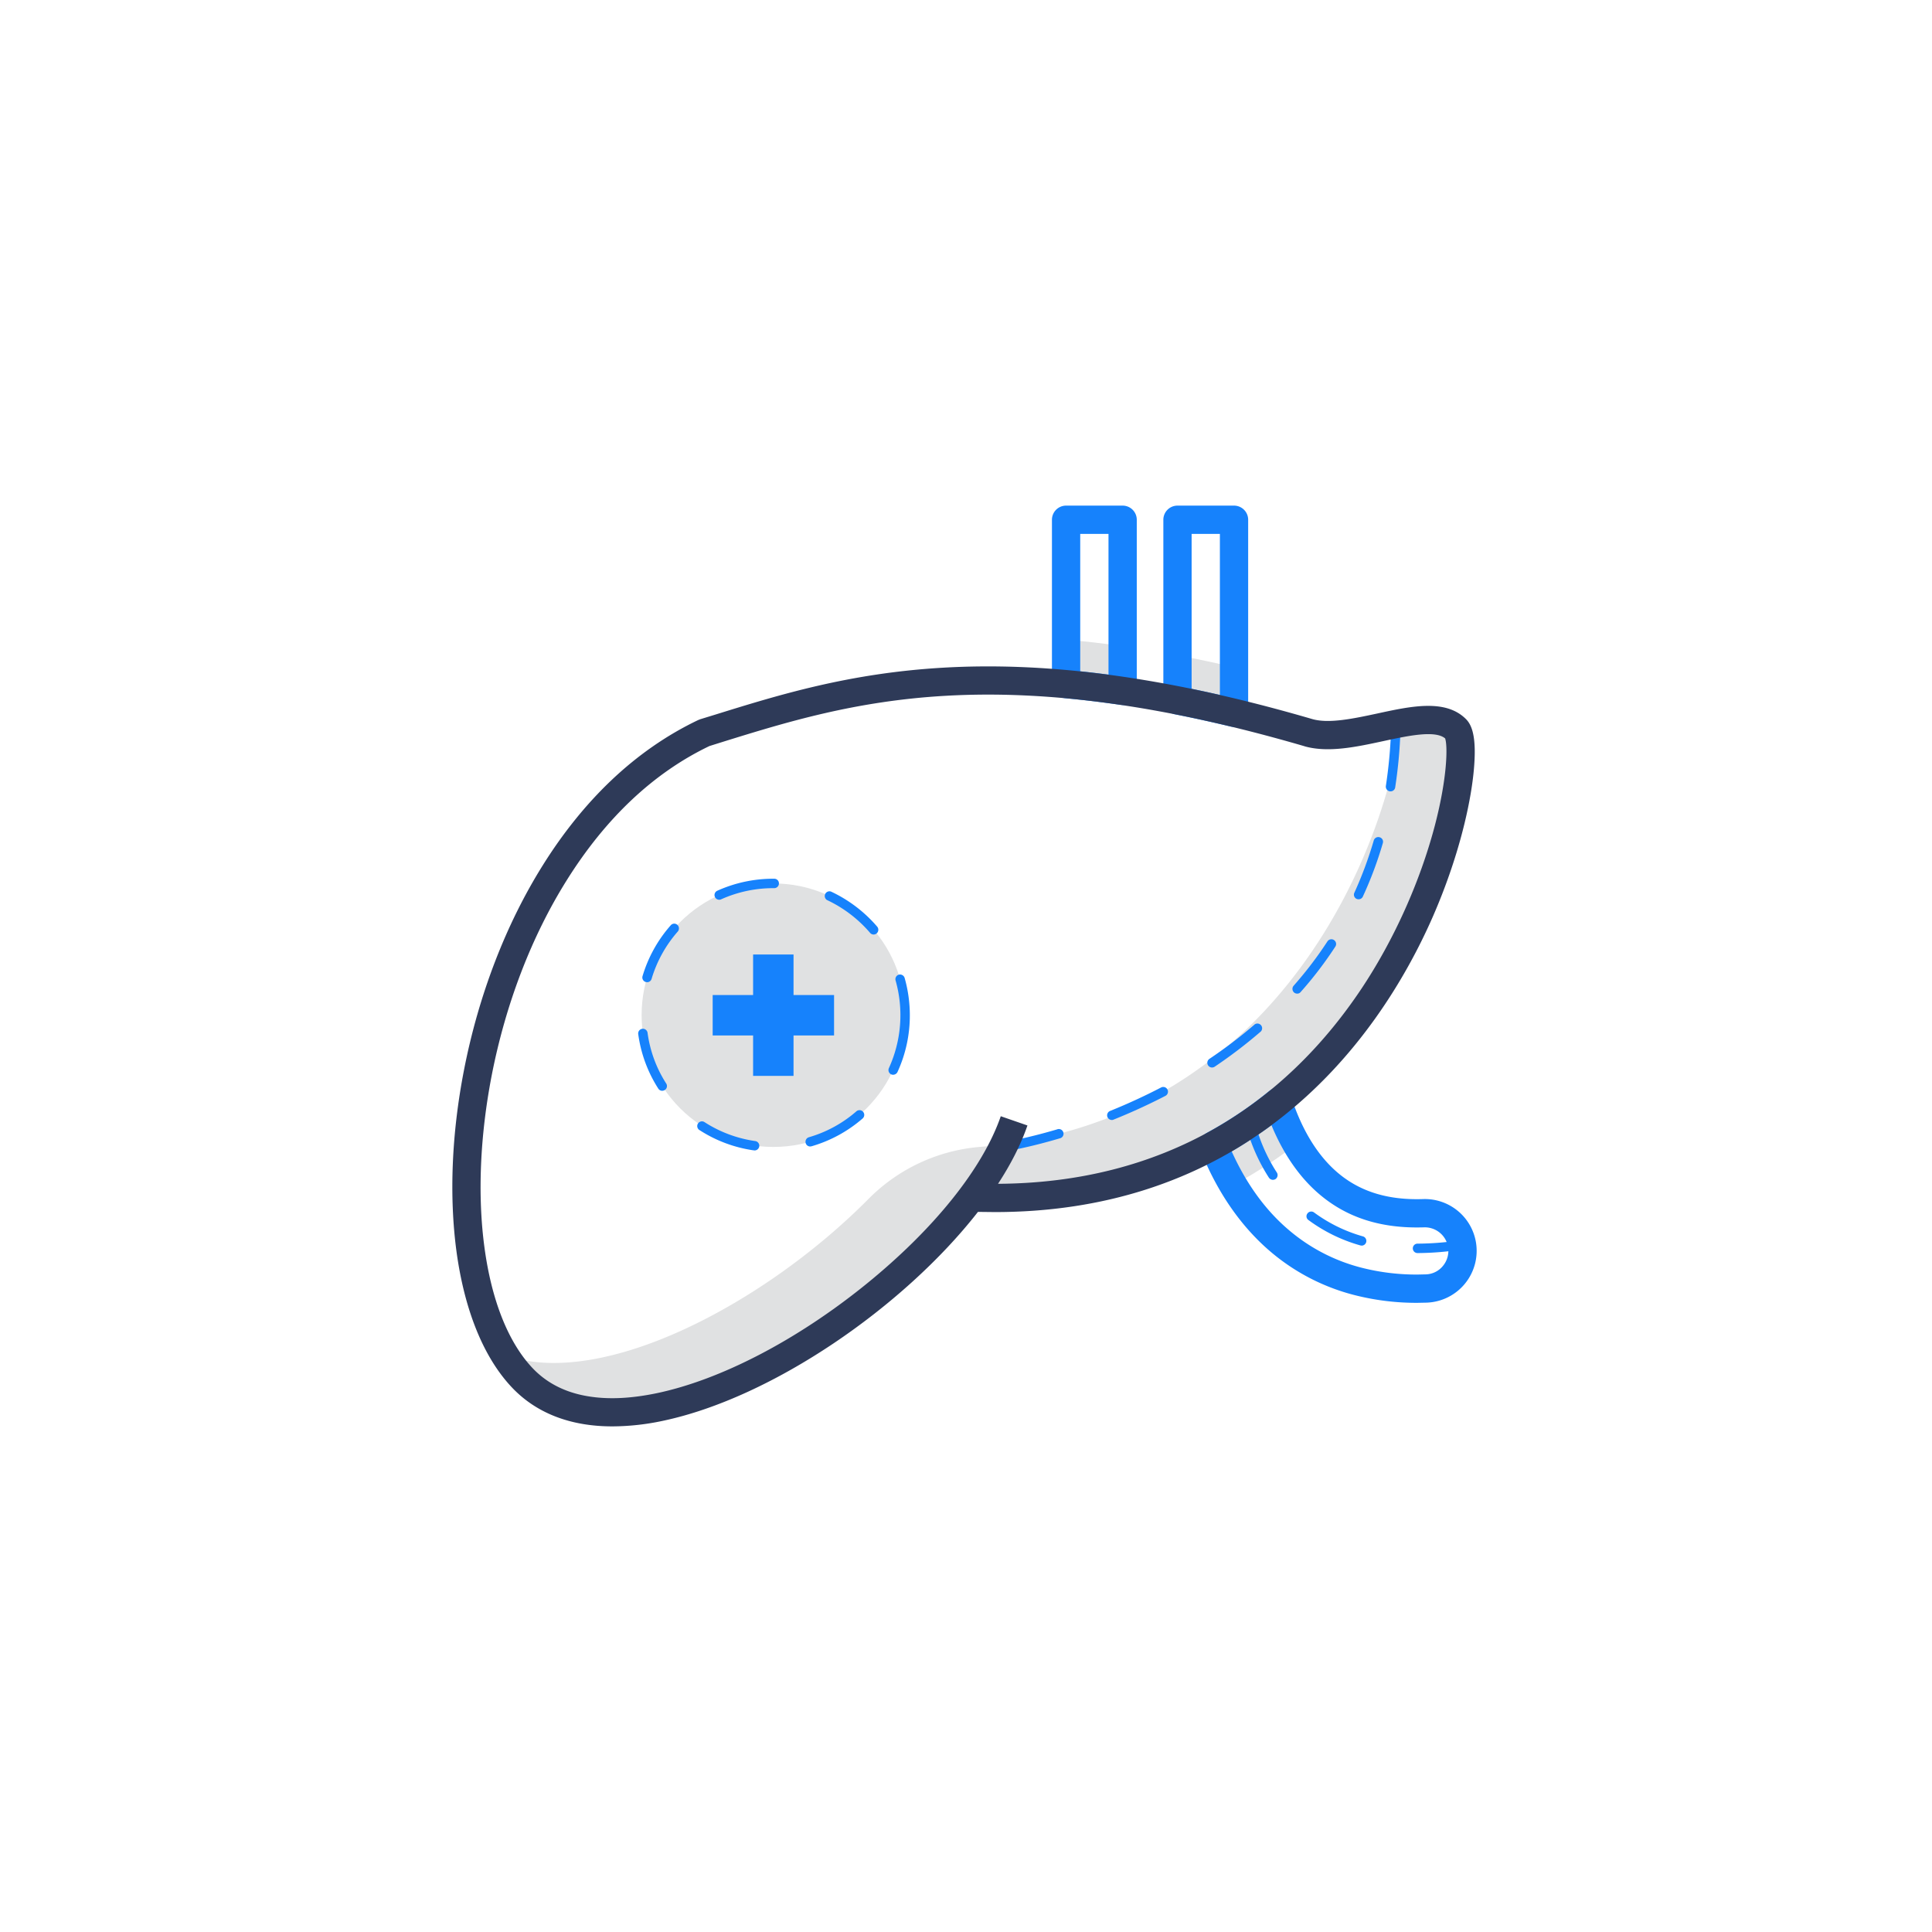 <?xml version="1.0" ?>
<svg width="800px" height="800px" viewBox="0 0 2050 2050" data-name="Layer 3" id="Layer_3" xmlns="http://www.w3.org/2000/svg"><defs><style>.cls-1{fill:#e0e1e2;}.cls-2{fill:#1682fc;}.cls-3{fill:#2e3a58;}</style></defs><title/><path class="cls-1" d="M1356.1,1169.5a449,449,0,0,1-68.3,45.7,306.5,306.5,0,0,0,20.8,42.3,489.4,489.4,0,0,0,67-43.6A240.8,240.8,0,0,1,1356.1,1169.5Z"/><path class="cls-1" d="M1249.4,695.3v47.9c19.2,3.8,39.2,8.1,60,13.1V708Q1278.8,700.8,1249.4,695.3Z"/><path class="cls-1" d="M1131.2,678.7v47.2q28.6,2.6,60,7.2V685.6Q1160.6,681.3,1131.2,678.7Z"/><path class="cls-2" d="M1309.4,771.3a14.7,14.7,0,0,1-3.6-.4c-20.1-4.8-40.1-9.2-59.3-13a15,15,0,0,1-12.1-14.7V551.5a15,15,0,0,1,15-15h60a15,15,0,0,1,15,15V756.3a15.1,15.1,0,0,1-5.8,11.8A14.7,14.7,0,0,1,1309.4,771.3Zm-45-40.4c9.8,2,19.9,4.2,30,6.5V566.5h-30Z"/><path class="cls-2" d="M1191.2,748.1l-2.2-.2c-20.1-2.9-40-5.3-59.2-7.1a15,15,0,0,1-13.6-14.9V551.5a15,15,0,0,1,15-15h60a15,15,0,0,1,15,15V733.1a14.8,14.8,0,0,1-5.2,11.3A15.1,15.1,0,0,1,1191.2,748.1Zm-45-35.8c9.8,1,19.9,2.2,30,3.5V566.5h-30Z"/><path class="cls-1" d="M1545,773.8c-12.3-12.5-34-11.2-58.5-6.6-12.6,118.7-122.4,422.8-446.2,449.7A188.4,188.4,0,0,0,921.7,1272c-109.6,110.8-282.9,202.9-385.9,165.9a154.1,154.1,0,0,0,17.1,22.8c100.8,109.7,363.6-39.1,477.6-190.1C1483.1,1289.1,1573.7,802.9,1545,773.8Z"/><circle class="cls-1" cx="820.6" cy="1077.2" r="139.8"/><path class="cls-2" d="M800.3,1220.6h-.7a143.2,143.2,0,0,1-57.7-21.7,5,5,0,0,1,5.4-8.4,134,134,0,0,0,53.7,20.2,5,5,0,0,1-.7,10Zm59.4-4.1a4.9,4.9,0,0,1-4.8-3.6,5,5,0,0,1,3.4-6.2,132.9,132.9,0,0,0,50.4-27.5,5,5,0,0,1,6.6,7.6,143.6,143.6,0,0,1-54.2,29.5Zm-157-59.1a4.8,4.8,0,0,1-4.2-2.3,142.5,142.5,0,0,1-21.3-57.9,5,5,0,0,1,9.9-1.4,132.2,132.2,0,0,0,19.8,53.9,5,5,0,0,1-1.5,6.9A5.6,5.6,0,0,1,702.7,1157.4Zm245-17a4.5,4.5,0,0,1-2-.4,5,5,0,0,1-2.5-6.7,135.2,135.2,0,0,0,7.1-92.9,5,5,0,0,1,3.4-6.2,5.1,5.1,0,0,1,6.2,3.5,146,146,0,0,1,5.5,39.5,143.5,143.5,0,0,1-13.1,60.3A5.2,5.2,0,0,1,947.7,1140.4Zm-261.1-98.2-1.4-.2a5,5,0,0,1-3.4-6.3,143.2,143.2,0,0,1,29.9-53.9,4.9,4.9,0,0,1,7-.5,5.1,5.1,0,0,1,.5,7.1,134.2,134.2,0,0,0-27.8,50.2A4.9,4.9,0,0,1,686.6,1042.2ZM927,991.6a4.9,4.9,0,0,1-3.8-1.8A136.6,136.6,0,0,0,877.5,955a5,5,0,0,1,4.2-9,146,146,0,0,1,49.1,37.3,5.1,5.1,0,0,1-.6,7.1A4.9,4.9,0,0,1,927,991.6ZM763.3,954.7a5,5,0,0,1-2.1-9.6,144.1,144.1,0,0,1,59.4-12.7h1a4.9,4.9,0,0,1,4.9,5,5,5,0,0,1-5,5h-.9a134.7,134.7,0,0,0-55.3,11.8A4.6,4.6,0,0,1,763.3,954.7Z"/><polygon class="cls-2" points="842 1055.8 842 1012.8 799.1 1012.8 799.1 1055.8 756.2 1055.8 756.2 1098.7 799.1 1098.7 799.1 1141.6 842 1141.6 842 1098.7 885 1098.7 885 1055.8 842 1055.8"/><path class="cls-2" d="M1504.2,1329.6h-.1a5,5,0,0,1-5-5,5,5,0,0,1,5-5h.1a302.9,302.9,0,0,0,46.3-3.8,4.9,4.9,0,0,1,5.7,4.1,5,5,0,0,1-4.1,5.7A311.5,311.5,0,0,1,1504.2,1329.6Zm-59.3-7.9-1.4-.2a170.1,170.1,0,0,1-55.2-27,4.8,4.8,0,0,1-1-6.9,5,5,0,0,1,7-1.1,161,161,0,0,0,51.9,25.4,5,5,0,0,1-1.3,9.8Zm-94.3-69.8a5.3,5.3,0,0,1-4.2-2.3c-19-29.5-24.2-55.6-24.4-56.7a4.9,4.9,0,0,1,3.9-5.9,5.1,5.1,0,0,1,5.9,4c.1.4,5.1,25.5,23,53.1a5.1,5.1,0,0,1-1.4,7A5.7,5.7,0,0,1,1350.6,1251.9Z"/><path class="cls-2" d="M1064.3,1222a5,5,0,0,1-.7-9.9c.2,0,23.3-3.5,57.9-13.7a5,5,0,1,1,2.9,9.5c-35.4,10.5-58.4,13.9-59.4,14.1Zm115.4-33.6a5.1,5.1,0,0,1-4.6-3.1,5,5,0,0,1,2.8-6.5c18.6-7.5,36.8-15.9,54.1-24.9a5,5,0,1,1,4.6,8.9c-17.6,9.1-36.1,17.6-55,25.2A4.1,4.1,0,0,1,1179.7,1188.4Zm106.3-55.7a5,5,0,0,1-2.8-9.1,506.1,506.1,0,0,0,47.3-35.9,5,5,0,1,1,6.5,7.5,509.1,509.1,0,0,1-48.2,36.7A5,5,0,0,1,1286,1132.7Zm90.4-78.4a5,5,0,0,1-3.3-1.2,5.1,5.1,0,0,1-.5-7.1,404,404,0,0,0,35.9-47.1,5,5,0,0,1,8.4,5.5,404.1,404.1,0,0,1-36.8,48.2A4.5,4.5,0,0,1,1376.4,1054.3Zm65.2-100.1a5.2,5.2,0,0,1-2.1-.4,4.9,4.9,0,0,1-2.4-6.6,413.2,413.2,0,0,0,20.6-55.5,5,5,0,0,1,6.2-3.3,4.9,4.9,0,0,1,3.4,6.2,405.1,405.1,0,0,1-21.2,56.7A4.8,4.8,0,0,1,1441.6,954.2Zm33.9-114.5h-.8a5.1,5.1,0,0,1-4.2-5.7,510.9,510.9,0,0,0,5.5-59,5,5,0,1,1,10,.3,509.8,509.8,0,0,1-5.6,60.2A4.9,4.9,0,0,1,1475.5,839.7Z"/><path class="cls-2" d="M1504,1382.4a265.5,265.5,0,0,1-64.7-7.7A221.9,221.9,0,0,1,1348,1328c-31.3-26.7-56.3-62.8-74.1-107.2a15.1,15.1,0,0,1,6.8-18.8,423.8,423.8,0,0,0,65.9-44.2,15,15,0,0,1,23.7,7c11.5,34.9,28.1,61.7,49.2,79.6,23.7,20.1,53.4,29.2,90.8,27.9a55,55,0,0,1,55.8,45.9h0a55,55,0,0,1-52.3,64l-9.7.2Zm-197.1-160.7c15.5,34.3,35.8,62.4,60.6,83.4a191.8,191.8,0,0,0,79.1,40.5,235.8,235.8,0,0,0,57.4,6.8h.1l8.8-.2a24.2,24.2,0,0,0,18.2-9,25,25,0,0,0,5.4-20l14.8-2.5-14.8,2.5a25,25,0,0,0-25.2-20.9c-45.2,1.5-81.6-9.9-111.2-35-21.1-17.9-38.2-42.6-51-73.4A487.4,487.4,0,0,1,1306.9,1221.7Z"/><path class="cls-3" d="M649.8,1513.5c-45.2,0-81.9-14.4-107.9-42.7-29.3-31.8-49.1-81.2-57.5-142.7-7.9-58.6-5.2-125.2,7.9-192.5,15.5-79.6,44.4-154.8,83.6-217.4,21.3-34.1,45.5-64.2,72-89.5,28.5-27.2,59.8-48.9,93-64.7l2-.8,16.6-5.1c133.1-41.3,298.8-92.7,633.3,5,17.8,4.9,43.8-.7,69-6.1,35.5-7.7,72.3-15.7,93.9,6.2,5.9,6,8.8,16.2,9.1,32,.2,12.7-1.2,28.7-4.2,46.4-7,41.6-21.6,88.9-41.2,133.2-27.2,61.4-77.9,148.6-164.8,215-83.8,64-184.3,96.3-299.1,96.3l-17.8-.2c-78.6,100.7-218.4,197.4-334.8,221.8A261,261,0,0,1,649.8,1513.5Zm103-721.9c-59.1,28.3-110,76.2-151.5,142.5-37.3,59.5-64.8,131.2-79.6,207.2-12.4,64.2-15.1,127.4-7.6,182.7s24.8,99.2,49.9,126.5c14.3,15.6,33,25.8,55.8,30.3s48,3.5,77-2.5c67.8-14.2,148.5-56.1,221.5-115.1s124.6-123.7,143.6-178.8l28.3,9.8c-6.9,20.1-17.5,40.9-31.2,61.9,85.4-.5,162.4-20.1,229.5-58.4,61.3-35,113.9-85.2,156.5-149.2,34.2-51.5,61.7-112.7,77.4-172.2,13.4-51.1,13.8-84.7,11-92.8-10.7-9-39.7-2.7-65.3,2.8-28.7,6.2-58.4,12.6-83.4,5.7-.1,0-.2,0-.2-.1-145.3-42.4-270-60-381.2-53.6-96.5,5.5-170,28.3-234.9,48.4Zm780.4-8.8Z"/></svg>